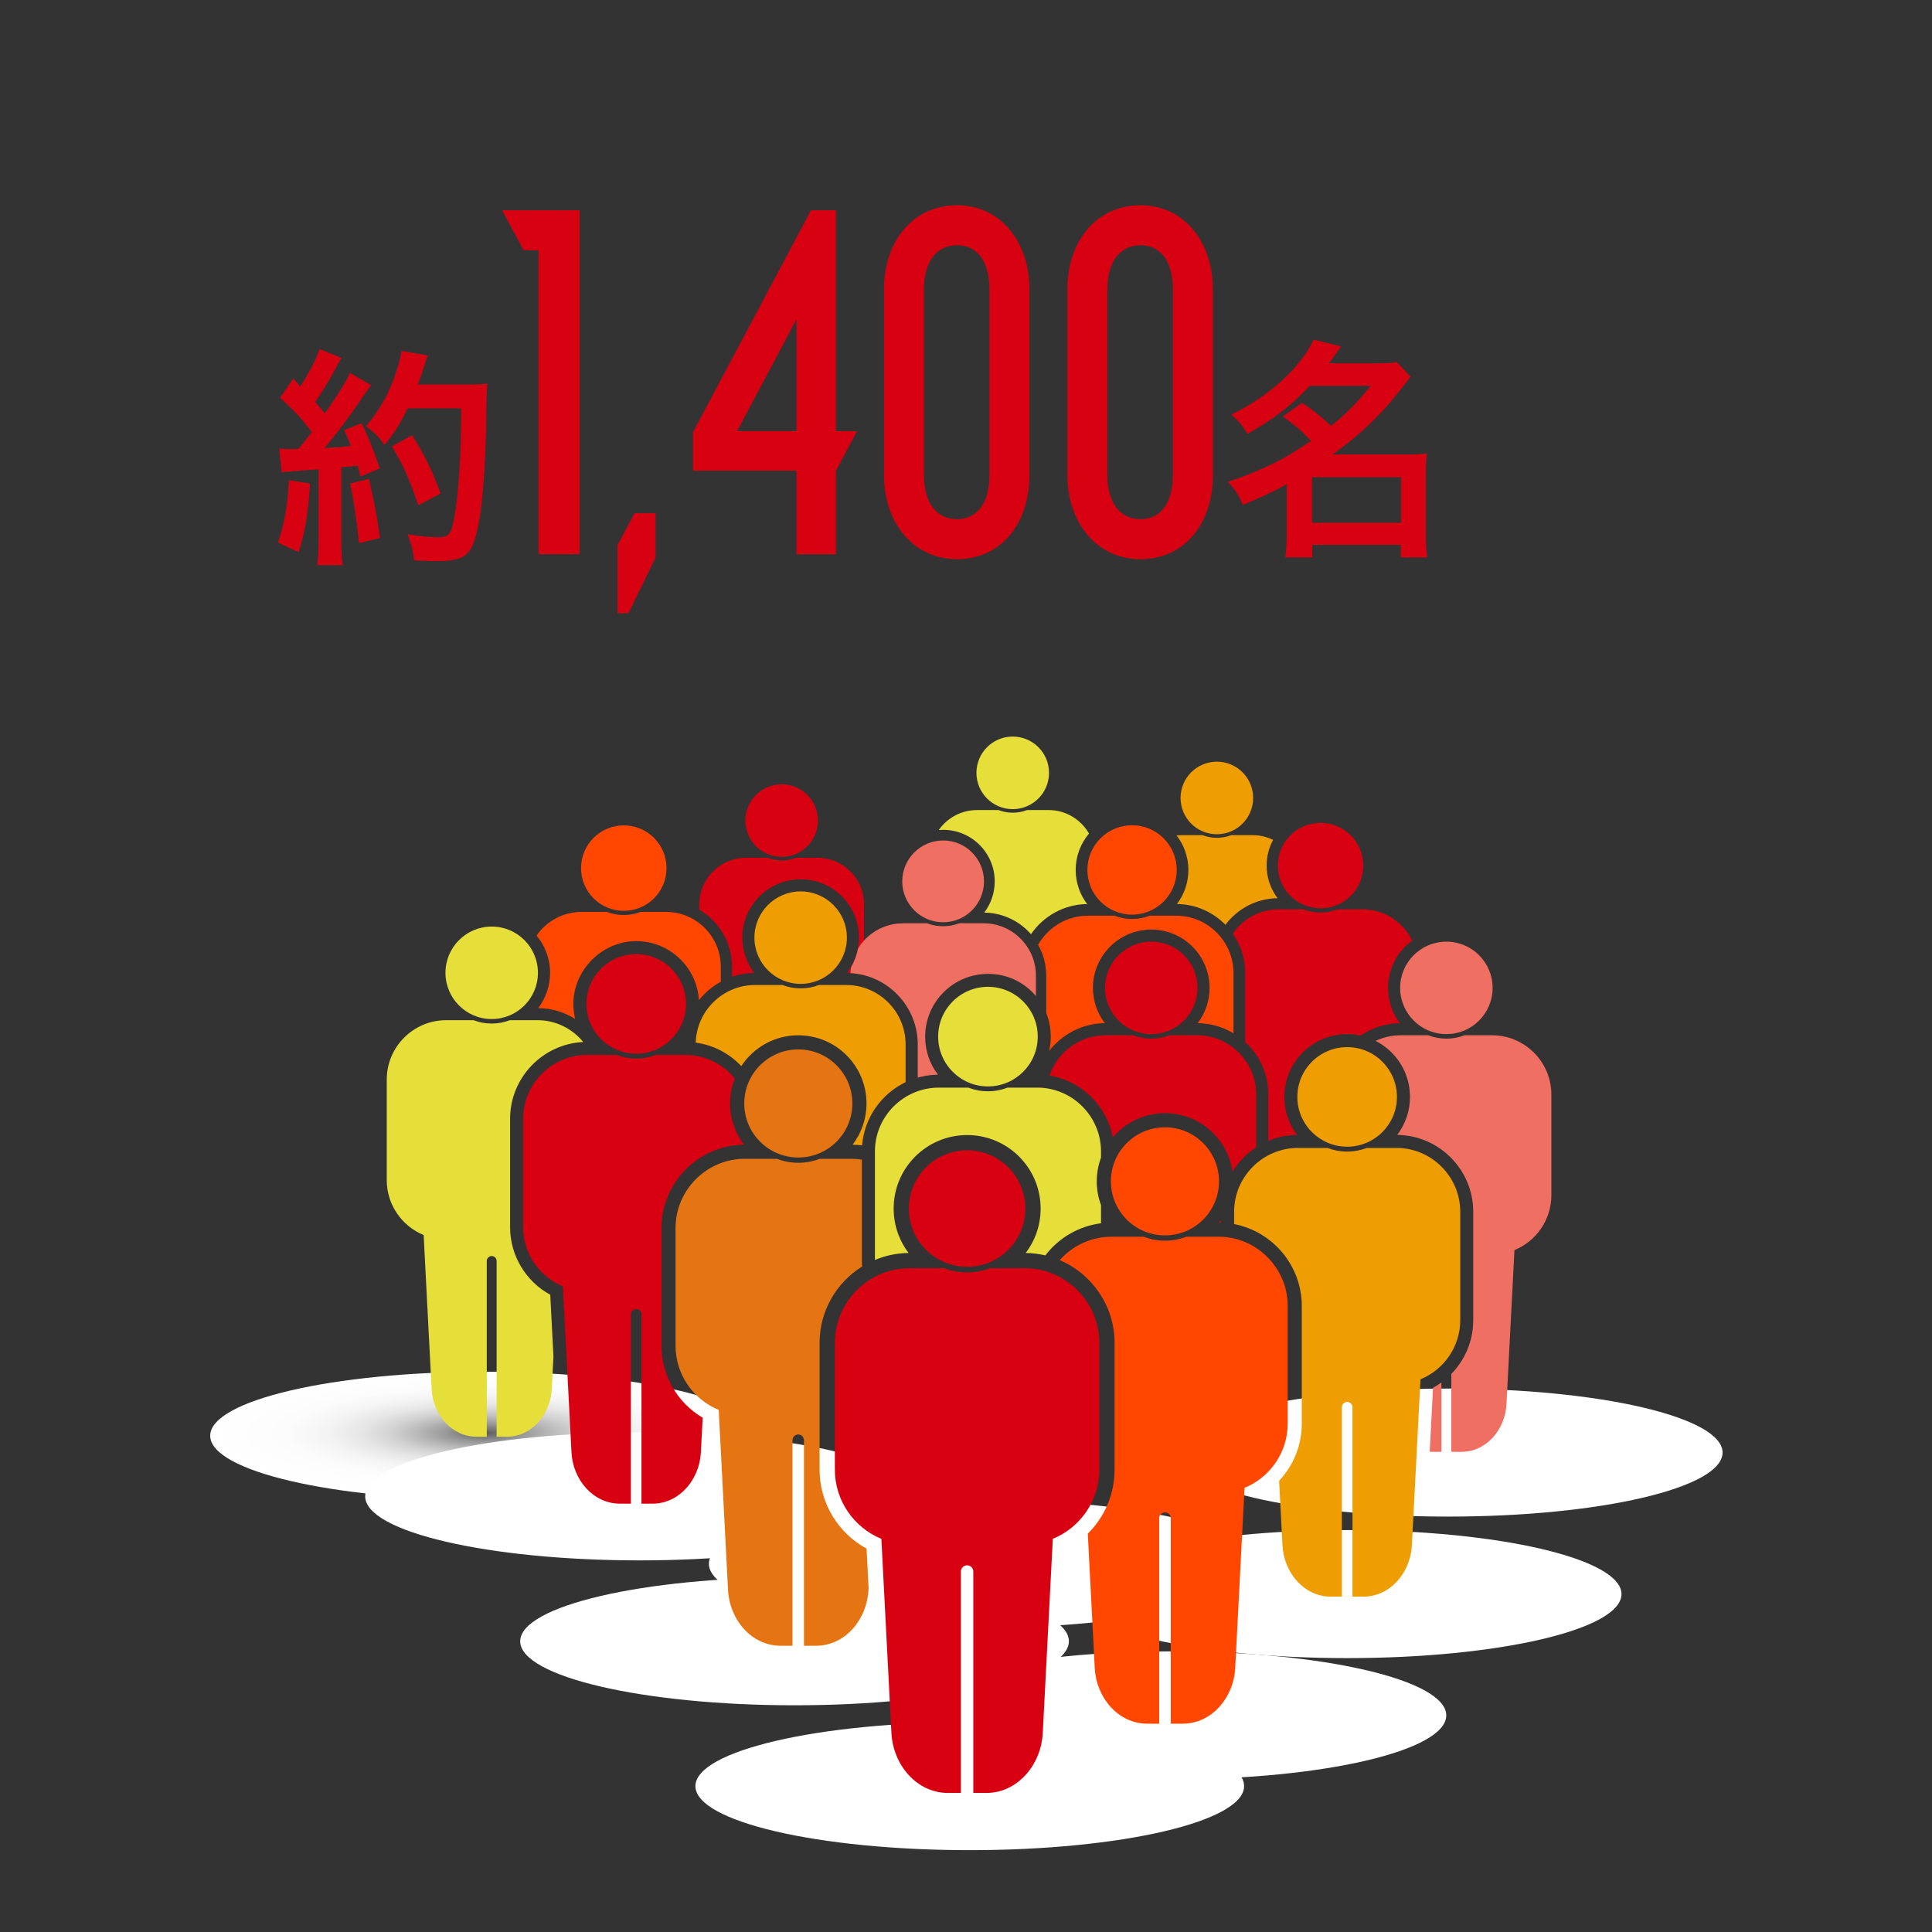 <?xml version="1.0" encoding="UTF-8"?>
<svg id="_レイヤー_1" data-name="レイヤー 1" xmlns="http://www.w3.org/2000/svg" xmlns:xlink="http://www.w3.org/1999/xlink" viewBox="0 0 750 750">
  <rect x="0" y="0" width="750" height="750" fill="#333333" stroke="none"/>
  <defs>
    <style>
      .cls-1 {
        fill: #ff4702;
      }

      .cls-1, .cls-2, .cls-3, .cls-4, .cls-5, .cls-6, .cls-7, .cls-8, .cls-9, .cls-10, .cls-11, .cls-12, .cls-13, .cls-14, .cls-15 {
        stroke-width: 0px;
      }

      .cls-1, .cls-3, .cls-4, .cls-11, .cls-12, .cls-14 {
        fill-rule: evenodd;
      }

      .cls-2 {
        fill: url(#_名称未設定グラデーション_2);
      }

      .cls-3 {
        fill: #e57513;
      }

      .cls-4, .cls-15 {
        fill: #d80111;
      }

      .cls-5 {
        fill: url(#_名称未設定グラデーション_5);
      }

      .cls-16 {
        isolation: isolate;
      }

      .cls-6 {
        fill: url(#_名称未設定グラデーション_4);
      }

      .cls-7 {
        fill: url(#_名称未設定グラデーション);
      }

      .cls-8 {
        fill: url(#_名称未設定グラデーション_3);
      }

      .cls-9 {
        fill: url(#_名称未設定グラデーション_6);
      }

      .cls-10 {
        fill: url(#_名称未設定グラデーション_8);
      }

      .cls-11 {
        fill: #e6df3a;
      }

      .cls-12 {
        fill: #ef7062;
      }

      .cls-13 {
        fill: url(#_名称未設定グラデーション_7);
      }

      .cls-14 {
        fill: #ee9d03;
      }
    </style>
    <radialGradient id="_名称未設定グラデーション" data-name="名称未設定グラデーション" cx="190.38" cy="-705.75" fx="190.38" fy="-705.75" r="91.75" gradientTransform="translate(-32.74 365.73) scale(1.16 -.27)" gradientUnits="userSpaceOnUse">
      <stop offset="0" stop-color="#58585a"/>
      <stop offset=".05" stop-color="#737374"/>
      <stop offset=".14" stop-color="#989899"/>
      <stop offset=".24" stop-color="#b8b8b9"/>
      <stop offset=".34" stop-color="#d2d2d2"/>
      <stop offset=".45" stop-color="#e6e6e6"/>
      <stop offset=".58" stop-color="#f4f4f4"/>
      <stop offset=".73" stop-color="#fcfcfc"/>
      <stop offset="1" stop-color="#fff"/>
    </radialGradient>
    <radialGradient id="_名称未設定グラデーション_2" data-name="名称未設定グラデーション 2" cx="231.57" cy="-668.32" fx="231.57" fy="-668.32" r="91.78" gradientTransform="translate(0 749.89) scale(1 -1)" gradientUnits="userSpaceOnUse">
      <stop offset="0" stop-color="#58585a"/>
      <stop offset=".05" stop-color="#737374"/>
      <stop offset=".14" stop-color="#989899"/>
      <stop offset=".24" stop-color="#b8b8b9"/>
      <stop offset=".34" stop-color="#d2d2d2"/>
      <stop offset=".45" stop-color="#e6e6e6"/>
      <stop offset=".58" stop-color="#f4f4f4"/>
      <stop offset=".73" stop-color="#fcfcfc"/>
      <stop offset="1" stop-color="#fff"/>
    </radialGradient>
    <radialGradient id="_名称未設定グラデーション_3" data-name="名称未設定グラデーション 3" cx="283.43" cy="-876.02" fx="283.43" fy="-876.02" r="91.78" gradientTransform="translate(0 749.89) scale(1 -1)" gradientUnits="userSpaceOnUse">
      <stop offset="0" stop-color="#58585a"/>
      <stop offset=".05" stop-color="#737374"/>
      <stop offset=".14" stop-color="#989899"/>
      <stop offset=".24" stop-color="#b8b8b9"/>
      <stop offset=".34" stop-color="#d2d2d2"/>
      <stop offset=".45" stop-color="#e6e6e6"/>
      <stop offset=".58" stop-color="#f4f4f4"/>
      <stop offset=".73" stop-color="#fcfcfc"/>
      <stop offset="1" stop-color="#fff"/>
    </radialGradient>
    <radialGradient id="_名称未設定グラデーション_4" data-name="名称未設定グラデーション 4" cx="342.05" cy="-1083.72" fx="342.05" fy="-1083.72" r="91.78" gradientTransform="translate(0 749.89) scale(1 -1)" gradientUnits="userSpaceOnUse">
      <stop offset="0" stop-color="#58585a"/>
      <stop offset=".05" stop-color="#737374"/>
      <stop offset=".14" stop-color="#989899"/>
      <stop offset=".24" stop-color="#b8b8b9"/>
      <stop offset=".34" stop-color="#d2d2d2"/>
      <stop offset=".45" stop-color="#e6e6e6"/>
      <stop offset=".58" stop-color="#f4f4f4"/>
      <stop offset=".73" stop-color="#fcfcfc"/>
      <stop offset="1" stop-color="#fff"/>
    </radialGradient>
    <radialGradient id="_名称未設定グラデーション_5" data-name="名称未設定グラデーション 5" cx="409.69" cy="-982.29" fx="409.69" fy="-982.29" r="91.78" gradientTransform="translate(0 749.89) scale(1 -1)" gradientUnits="userSpaceOnUse">
      <stop offset="0" stop-color="#58585a"/>
      <stop offset=".05" stop-color="#737374"/>
      <stop offset=".14" stop-color="#989899"/>
      <stop offset=".24" stop-color="#b8b8b9"/>
      <stop offset=".34" stop-color="#d2d2d2"/>
      <stop offset=".45" stop-color="#e6e6e6"/>
      <stop offset=".58" stop-color="#f4f4f4"/>
      <stop offset=".73" stop-color="#fcfcfc"/>
      <stop offset="1" stop-color="#fff"/>
    </radialGradient>
    <radialGradient id="_名称未設定グラデーション_6" data-name="名称未設定グラデーション 6" cx="468.31" cy="-808.4" fx="468.31" fy="-808.4" r="91.78" gradientTransform="translate(0 749.89) scale(1 -1)" gradientUnits="userSpaceOnUse">
      <stop offset="0" stop-color="#58585a"/>
      <stop offset=".05" stop-color="#737374"/>
      <stop offset=".14" stop-color="#989899"/>
      <stop offset=".24" stop-color="#b8b8b9"/>
      <stop offset=".34" stop-color="#d2d2d2"/>
      <stop offset=".45" stop-color="#e6e6e6"/>
      <stop offset=".58" stop-color="#f4f4f4"/>
      <stop offset=".73" stop-color="#fcfcfc"/>
      <stop offset="1" stop-color="#fff"/>
    </radialGradient>
    <radialGradient id="_名称未設定グラデーション_7" data-name="名称未設定グラデーション 7" cx="502.12" cy="-605.53" fx="502.12" fy="-605.53" r="91.78" gradientTransform="translate(0 749.89) scale(1 -1)" gradientUnits="userSpaceOnUse">
      <stop offset="0" stop-color="#58585a"/>
      <stop offset=".05" stop-color="#737374"/>
      <stop offset=".14" stop-color="#989899"/>
      <stop offset=".24" stop-color="#b8b8b9"/>
      <stop offset=".34" stop-color="#d2d2d2"/>
      <stop offset=".45" stop-color="#e6e6e6"/>
      <stop offset=".58" stop-color="#f4f4f4"/>
      <stop offset=".73" stop-color="#fcfcfc"/>
      <stop offset="1" stop-color="#fff"/>
    </radialGradient>
    <radialGradient id="_名称未設定グラデーション_8" data-name="名称未設定グラデーション 8" cx="346.56" cy="-764.93" fx="346.56" fy="-764.93" r="91.78" gradientTransform="translate(0 749.89) scale(1 -1)" gradientUnits="userSpaceOnUse">
      <stop offset="0" stop-color="#58585a"/>
      <stop offset=".05" stop-color="#737374"/>
      <stop offset=".14" stop-color="#989899"/>
      <stop offset=".24" stop-color="#b8b8b9"/>
      <stop offset=".34" stop-color="#d2d2d2"/>
      <stop offset=".45" stop-color="#e6e6e6"/>
      <stop offset=".58" stop-color="#f4f4f4"/>
      <stop offset=".73" stop-color="#fcfcfc"/>
      <stop offset="1" stop-color="#fff"/>
    </radialGradient>
  </defs>
  <g id="_レイヤー_4" data-name=" レイヤー 4">
    <path class="cls-7" d="M294.6,557.35c0,13.73-47.68,24.85-106.5,24.85s-106.5-11.13-106.5-24.85,47.68-24.85,106.5-24.85,106.5,11.13,106.5,24.85Z"/>
    <path class="cls-2" d="M354.77,580.89c0,13.73-47.68,24.85-106.5,24.85s-106.5-11.13-106.5-24.85,47.68-24.85,106.5-24.85,106.5,11.13,106.5,24.85Z"/>
    <path class="cls-8" d="M414.94,637.14c0,13.73-47.68,24.85-106.5,24.85s-106.5-11.13-106.5-24.85,47.68-24.85,106.5-24.85,106.5,11.13,106.5,24.85Z"/>
    <path class="cls-6" d="M482.96,693.38c0,13.73-47.68,24.85-106.5,24.85s-106.5-11.13-106.5-24.85,47.68-24.85,106.5-24.85,106.5,11.13,106.5,24.85Z"/>
    <path class="cls-5" d="M561.44,665.91c0,13.73-47.68,24.85-106.5,24.85s-106.5-11.13-106.5-24.85,47.68-24.85,106.5-24.85,106.5,11.13,106.5,24.85Z"/>
    <path class="cls-9" d="M629.46,618.83c0,13.73-47.68,24.85-106.5,24.85s-106.5-11.13-106.5-24.85,47.68-24.85,106.5-24.85,106.5,11.13,106.5,24.85Z"/>
    <path class="cls-13" d="M668.7,563.89c0,13.73-47.68,24.85-106.5,24.85s-106.5-11.13-106.5-24.85,47.68-24.85,106.5-24.85,106.5,11.13,106.5,24.85Z"/>
    <path class="cls-10" d="M488.19,607.05c0,13.73-47.68,24.85-106.5,24.85s-106.5-11.13-106.5-24.85,47.68-24.85,106.5-24.85,106.5,11.13,106.5,24.85Z"/>
    <path class="cls-14" d="M458.45,324.21h8.38c1.72.66,3.6,1.03,5.55,1.03s3.83-.36,5.55-1.03h8.38c2.83,0,5.52.66,7.91,1.84-1.61,2.97-2.52,6.36-2.52,9.97,0,4.76,1.59,9.14,4.26,12.66-8.27.09-15.62,4.14-20.25,10.33-4.8-4.91-11.47-7.99-18.83-8.07,2.79-3.68,4.45-8.26,4.45-13.23s-1.72-9.71-4.6-13.42c.56-.05,1.13-.08,1.71-.08h0ZM472.38,295.68c7.78,0,14.09,6.31,14.09,14.09s-6.31,14.09-14.09,14.09-14.09-6.31-14.09-14.09,6.31-14.09,14.09-14.09h0Z"/>
    <path class="cls-11" d="M379.21,314.46h8.38c1.72.66,3.6,1.03,5.55,1.03s3.83-.36,5.55-1.03h8.38c6.69,0,12.56,3.69,15.68,9.13-3.23,3.81-5.17,8.74-5.17,14.13,0,4.97,1.66,9.56,4.46,13.23-9.04.09-17.03,4.72-21.81,11.7-4.44-5.07-10.94-8.31-18.16-8.38,2.56-3.36,4.08-7.56,4.08-12.11,0-11.06-8.97-20.02-20.02-20.02-.57,0-1.14.03-1.7.07,3.27-4.67,8.69-7.74,14.79-7.74h0ZM393.14,285.93c7.78,0,14.09,6.31,14.09,14.09s-6.31,14.09-14.09,14.09-14.09-6.31-14.09-14.09,6.31-14.09,14.09-14.09h0Z"/>
    <path class="cls-4" d="M289.51,332.99h8.38c1.72.66,3.6,1.03,5.55,1.03s3.83-.36,5.55-1.03h8.37c9.93,0,18.05,8.12,18.05,18.05v27.5c-2.11-.54-4.31-.84-6.57-.86,2.89-3.8,4.61-8.55,4.61-13.7,0-12.5-10.14-22.64-22.64-22.64s-22.64,10.14-22.64,22.64c0,5.15,1.72,9.89,4.61,13.7-3.01.03-5.91.55-8.63,1.48v-3.91c0-9.39-5.11-17.63-12.69-22.09v-2.12c0-9.93,8.12-18.05,18.05-18.05h0ZM303.44,304.46c7.78,0,14.09,6.31,14.09,14.09s-6.31,14.09-14.09,14.09-14.09-6.31-14.09-14.09,6.31-14.09,14.09-14.09h0Z"/>
    <path class="cls-12" d="M350.43,358.41h9.43c1.94.75,4.05,1.16,6.26,1.16s4.31-.41,6.26-1.16h9.44c11.18,0,20.33,9.15,20.33,20.33v7.92c-.49-.58-1-1.13-1.54-1.66h0c-.3-.3-.61-.59-.93-.87l-.02-.02c-.4-.35-.81-.69-1.24-1.02l-.03-.02c-.16-.13-.33-.25-.5-.37-.6-.44-1.22-.85-1.86-1.23l-.16-.09-.36-.21-.17-.1-.33-.18-.24-.13-.21-.11-.33-.16-.24-.12h-.02l-.3-.15h0l-.22-.1-.25-.11-.32-.14-.26-.1-.24-.09c-.12-.04-.23-.09-.35-.13l-.17-.06c-.13-.05-.27-.1-.41-.14l-.18-.06c-.14-.05-.28-.09-.42-.14l-.13-.04c-.16-.05-.31-.09-.47-.14l-.11-.03c-.16-.04-.31-.09-.47-.13h-.05c-.16-.05-.32-.09-.48-.13l-.14-.03c-.15-.03-.3-.07-.45-.1l-.16-.03c-.16-.03-.31-.06-.47-.09l-.13-.02c-.17-.03-.33-.06-.5-.08h-.08c-.17-.04-.35-.06-.53-.08h-.03c-.18-.02-.36-.04-.54-.06h-.1c-.18-.03-.36-.04-.54-.06h-.09c-.18-.02-.36-.03-.54-.04h-.09c-.18-.01-.37-.02-.56-.03h-.65c-13.47,0-24.39,10.92-24.39,24.39,0,5.54,1.85,10.66,4.97,14.75-.25,0-.51,0-.76.02h0c-.24,0-.49.02-.73.04h-.04c-.23.02-.46.03-.69.05h-.1c-.22.03-.43.05-.65.07h-.08c-.21.03-.43.06-.64.09l-.12.02c-.19.03-.38.05-.57.08l-.23.04c-.16.03-.32.06-.49.09l-.25.05-.12.02-.27.06c-.14.03-.29.06-.43.09l-.28.06-.43.1h-.02l-.12.04-.12.03c-.16.04-.31.08-.47.13l-.23.06h-.01v-12.93c0-14.71-11.61-26.83-26.13-27.65.04-.79.12-1.56.25-2.32,1.29-2.2,2.21-4.63,2.7-7.22,3.58-5.85,10.03-9.78,17.36-9.78h0l-.02-.03ZM366.12,326.28c8.77,0,15.87,7.11,15.87,15.87s-7.11,15.87-15.87,15.87-15.87-7.11-15.87-15.87,7.11-15.87,15.87-15.87h0Z"/>
    <path class="cls-4" d="M529.03,353.02h-9.86c-2.03.78-4.23,1.21-6.54,1.21s-4.51-.43-6.54-1.21h-9.86c-7.33,0-13.83,3.76-17.65,9.45,3.02,4.33,4.79,9.58,4.79,15.23v26.8c5.52,5.07,8.99,12.34,8.99,20.38v18c3.45-1.45,7.22-2.27,11.18-2.31-3.12-4.1-4.97-9.21-4.97-14.75,0-13.47,10.92-24.39,24.39-24.39,1.8,0,3.55.2,5.23.57,4.36-2.98,9.61-4.74,15.25-4.8-2.89-3.8-4.61-8.55-4.61-13.69,0-7.55,3.7-14.24,9.38-18.35-3.43-7.15-10.75-12.13-19.18-12.13h0ZM512.63,319.43c-9.16,0-16.59,7.43-16.59,16.59s7.43,16.59,16.59,16.59,16.59-7.43,16.59-16.59-7.43-16.59-16.59-16.59h0Z"/>
    <path class="cls-1" d="M422.31,355.48h10.31c2.12.82,4.43,1.27,6.84,1.27s4.71-.45,6.84-1.27h10.31c12.22,0,22.22,10,22.22,22.22v23.41c-4.07-2.44-8.82-3.87-13.88-3.92,2.89-3.8,4.61-8.55,4.61-13.69,0-12.5-10.14-22.64-22.65-22.64s-22.64,10.14-22.64,22.64c0,5.15,1.72,9.89,4.61,13.69-8.77.09-16.59,4.31-21.61,10.79.42-1.79.64-3.66.64-5.58,0-3.23-.63-6.32-1.77-9.14v-14.52c0-4.34-1.15-8.42-3.16-11.96,3.83-6.74,11.07-11.3,19.33-11.3h0ZM439.46,320.36c9.58,0,17.34,7.77,17.34,17.35s-7.76,17.35-17.34,17.35-17.34-7.77-17.34-17.35,7.76-17.35,17.34-17.35h0Z"/>
    <path class="cls-1" d="M225.75,354h9.86c2.03.78,4.23,1.21,6.54,1.21s4.51-.43,6.54-1.21h9.86c11.69,0,21.26,9.56,21.26,21.26v5.83c-3.29,1.81-6.18,4.26-8.49,7.19-.75-12.79-11.37-22.94-24.35-22.94s-24.39,10.92-24.39,24.39c0,2.01.24,3.96.7,5.83-4.18-2.62-9.1-4.16-14.35-4.21,2.89-3.8,4.61-8.55,4.61-13.7,0-5.51-1.97-10.56-5.24-14.48,3.85-5.53,10.25-9.17,17.46-9.17h0ZM242.15,320.41c9.16,0,16.59,7.43,16.59,16.59s-7.43,16.59-16.59,16.59-16.59-7.43-16.59-16.59,7.43-16.59,16.59-16.59h0Z"/>
    <path class="cls-14" d="M328.55,382.38h-10.67c-2.2.85-4.58,1.31-7.07,1.31s-4.88-.47-7.07-1.31h-10.67c-12.44,0-22.65,10.01-22.99,22.37,6.92.93,13.1,4.26,17.68,9.11,4.73-7.2,12.88-11.96,22.14-11.96,14.62,0,26.47,11.85,26.47,26.47,0,6.02-2.01,11.56-5.39,16.01,1.25.01,2.48.1,3.69.25.86-10.81,7.53-20.04,16.88-24.54v-14.71c0-12.65-10.35-23-23-23h0ZM310.81,346.04c-9.91,0-17.95,8.04-17.95,17.95s8.04,17.95,17.95,17.95,17.95-8.04,17.95-17.95-8.04-17.95-17.95-17.95h0Z"/>
    <path class="cls-11" d="M173.14,396.03h10.67c2.2.85,4.58,1.31,7.07,1.31s4.88-.47,7.07-1.31h10.67c7.15,0,13.57,3.31,17.8,8.48-15.76.75-28.4,13.85-28.4,29.79v42.13c0,11.01,6.1,21.01,15.59,26.19l1.24,23.97-.66,12.68c-.51,9.8-7.76,18.47-17.42,18.47h-3.98v-68.24c0-1.05-.86-1.91-1.91-1.91h0c-1.05,0-1.91.86-1.91,1.91v68.25h-3.94c-9.68,0-16.96-8.66-17.47-18.47l-3.1-59.84c-8.38-3.44-14.32-11.7-14.32-21.29v-39.11c0-12.65,10.35-23,23-23h0ZM190.88,359.69c9.91,0,17.95,8.04,17.95,17.95s-8.04,17.95-17.95,17.95-17.95-8.04-17.95-17.95,8.04-17.95,17.95-17.95h0Z"/>
    <path class="cls-4" d="M227.86,409.53h11.49c2.37.91,4.93,1.41,7.62,1.41s5.25-.5,7.62-1.41h11.49c7.71,0,14.62,3.57,19.17,9.14-1.18,3-1.83,6.27-1.83,9.69,0,6.02,2.01,11.56,5.39,16.01-17.66.18-32.03,14.67-32.03,32.37v45.72c0,11.58,6.23,22.15,16,27.9l-.7,13.46c-.55,10.55-8.36,19.9-18.77,19.9h-4.29v-73.51c0-1.13-.93-2.06-2.06-2.06h0c-1.13,0-2.06.93-2.06,2.06v73.51h-4.24c-10.43,0-18.27-9.33-18.81-19.9l-3.34-64.46c-9.03-3.71-15.43-12.61-15.43-22.93v-42.13c0-13.62,11.15-24.77,24.77-24.77h0ZM246.97,370.39c10.68,0,19.33,8.66,19.33,19.33s-8.66,19.33-19.33,19.33-19.34-8.66-19.34-19.33,8.66-19.33,19.34-19.33h0Z"/>
    <path class="cls-3" d="M289.16,449.86h12.47c2.57.99,5.35,1.53,8.27,1.53s5.7-.54,8.27-1.53h12.47c1.33,0,2.65.1,3.93.29v39.48h0v.45s.01.04.01.04v.08l.02.36v.08h0v.08l.02.36v.08h0v.08l.03.4v.03h0c-9.88,6.17-16.49,17.15-16.49,29.61v49.27c0,12.87,7.14,24.58,18.24,30.63l.78,15.07-.05,1.04c-.59,11.45-9.07,21.59-20.37,21.59h-4.66v-79.78c0-1.23-1.01-2.24-2.23-2.24h0c-1.23,0-2.23,1.01-2.23,2.24v79.78h-4.6c-11.32,0-19.82-10.12-20.42-21.6l-3.62-69.95c-9.8-4.02-16.75-13.68-16.75-24.89v-45.72c0-14.79,12.1-26.88,26.88-26.88h0l.03.02ZM309.9,407.38c11.59,0,20.98,9.39,20.98,20.98s-9.39,20.98-20.98,20.98-20.98-9.39-20.98-20.98,9.39-20.98,20.98-20.98h0Z"/>
    <path class="cls-12" d="M579.23,401.89h-10.67c-2.2.85-4.58,1.31-7.07,1.31s-4.88-.46-7.07-1.31h-10.67c-3.48,0-6.78.78-9.74,2.18,7.92,4.03,13.35,12.26,13.35,21.75,0,5.54-1.85,10.65-4.97,14.75,16.27.17,29.52,13.51,29.52,29.83v42.13c0,7.94-3.18,15.36-8.51,20.82v30.25h3.94c9.68,0,16.96-8.66,17.47-18.47l3.1-59.84c8.38-3.44,14.33-11.7,14.33-21.29v-39.11c0-12.65-10.35-23-23-23h-.01ZM555.02,563.59c.19,0,.37.01.56.01h3.98v-26.94c-1.04.75-2.12,1.44-3.26,2.06l-1.29,24.86h.01ZM561.48,365.55c-9.91,0-17.95,8.04-17.95,17.95s8.04,17.95,17.95,17.95,17.95-8.04,17.95-17.95-8.04-17.95-17.95-17.95h0Z"/>
    <path class="cls-4" d="M464.66,401.89h-10.67c-2.2.85-4.58,1.31-7.07,1.31s-4.88-.46-7.07-1.31h-10.67c-10.08,0-18.7,6.58-21.79,15.65,12.4,2.01,22.3,11.72,24.58,24.03,4.86-5.77,12.13-9.44,20.26-9.44,13.34,0,24.37,9.87,26.2,22.7,2.34-3.79,5.5-7.03,9.23-9.46v-20.49c0-12.65-10.35-23-23-23h0ZM474.01,473.64c-.23.33-.47.66-.71.98.24,0,.47,0,.71.02v-.99h0ZM446.91,365.55c-9.91,0-17.95,8.04-17.95,17.95s8.04,17.95,17.95,17.95,17.95-8.04,17.95-17.95-8.04-17.95-17.95-17.95h0Z"/>
    <path class="cls-14" d="M542.07,445.63h-11.49c-2.37.91-4.93,1.41-7.62,1.41s-5.26-.5-7.62-1.41h-11.49c-13.62,0-24.77,11.15-24.77,24.77v4.79c14.92,2.87,26.27,16.06,26.27,31.79v45.72c0,8.4-3.27,16.26-8.8,22.14l1.3,25.07c.55,10.55,8.36,19.9,18.77,19.9h4.29v-73.51c0-1.13.93-2.06,2.06-2.06h0c1.13,0,2.06.93,2.06,2.06v73.51h4.24c10.43,0,18.27-9.33,18.82-19.9l3.34-64.46c9.03-3.71,15.43-12.61,15.43-22.93v-42.13c0-13.62-11.15-24.77-24.77-24.77h-.02ZM522.96,406.49c-10.68,0-19.33,8.66-19.33,19.33s8.66,19.33,19.33,19.33,19.33-8.66,19.33-19.33-8.66-19.33-19.33-19.33h0Z"/>
    <path class="cls-11" d="M402.63,422.22h-11.49c-2.37.91-4.93,1.41-7.62,1.41s-5.26-.5-7.62-1.41h-11.49c-13.62,0-24.77,11.15-24.77,24.77v42.13h0c4.04-1.7,8.45-2.66,13.08-2.71-3.64-4.79-5.81-10.77-5.81-17.25,0-15.75,12.77-28.53,28.53-28.53s28.53,12.77,28.53,28.53c0,6.48-2.16,12.46-5.81,17.25,2.63.03,5.18.35,7.64.93,5.14-6.7,12.84-11.36,21.61-12.47v-7.05c-1.07-2.87-1.65-5.98-1.65-9.22s.58-6.35,1.65-9.22v-2.4c0-13.62-11.15-24.77-24.77-24.77h-.01ZM383.52,383.08c-10.68,0-19.33,8.66-19.33,19.33s8.66,19.34,19.33,19.34,19.33-8.66,19.33-19.34-8.66-19.33-19.33-19.33h0Z"/>
    <path class="cls-1" d="M472.97,480.1h-12.47c-2.57.99-5.36,1.53-8.27,1.53s-5.7-.54-8.27-1.53h-12.47c-7.97,0-15.16,3.52-20.1,9.08,12.48,5.32,21.29,17.73,21.29,32.11v49.27c0,9.51-3.9,18.38-10.4,24.8l2.7,52.18c.59,11.45,9.07,21.59,20.37,21.59h4.66v-79.78c0-1.23,1.01-2.24,2.24-2.24h0c1.23,0,2.24,1.01,2.24,2.24v79.78h4.6c11.32,0,19.83-10.12,20.42-21.6l3.62-69.95c9.8-4.02,16.75-13.68,16.75-24.89v-45.72c0-14.79-12.1-26.88-26.88-26.88h-.03ZM452.23,437.62c-11.59,0-20.98,9.39-20.98,20.98s9.39,20.98,20.98,20.98,20.98-9.39,20.98-20.98-9.39-20.98-20.98-20.98h0Z"/>
    <path class="cls-4" d="M353.08,492.32h13.44c2.77,1.06,5.77,1.65,8.91,1.65s6.14-.59,8.91-1.65h13.44c15.93,0,28.97,13.04,28.97,28.97v49.27c0,12.07-7.49,22.48-18.05,26.82l-3.9,75.38c-.64,12.34-9.78,23.27-21.95,23.27h-5.02v-85.97c0-1.33-1.09-2.41-2.41-2.41h0c-1.33,0-2.41,1.09-2.41,2.41v85.97h-4.96c-12.19,0-21.36-10.91-22-23.27l-3.9-75.38c-10.56-4.33-18.05-14.74-18.05-26.82v-49.27c0-15.93,13.04-28.97,28.97-28.97h0ZM375.43,446.55c12.49,0,22.61,10.12,22.61,22.61s-10.12,22.61-22.61,22.61-22.61-10.12-22.61-22.61,10.12-22.61,22.61-22.61h0Z"/>
    <g>
      <g class="cls-16">
        <g class="cls-16">
          <path class="cls-15" d="M224.98,215.12h-15.91v-117.98h-5.82l-8.34-15.52h30.08v133.5Z"/>
          <path class="cls-15" d="M246.32,199.21h8.15v17.27l-10.48,21.54h-4.27v-26.39l6.6-12.42Z"/>
          <path class="cls-15" d="M332.67,167.39l-8.15,15.33v32.41h-15.33v-32.41h-40.17v-14.94l45.79-86.16h9.7v85.77h8.15ZM286.1,167.39h23.09v-43.47l-23.09,43.47Z"/>
          <path class="cls-15" d="M399.62,184.47c0,18.82-11.06,32.6-28.14,32.6s-28.33-14.36-28.33-32.6v-72.19c0-18.82,11.45-32.6,28.33-32.6s28.14,14.17,28.14,32.6v72.19ZM384.09,112.28c0-10.67-4.66-17.08-12.61-17.08s-12.81,6.4-12.81,17.08v72.19c0,10.67,4.85,17.08,12.81,17.08s12.61-6.4,12.61-17.08v-72.19Z"/>
          <path class="cls-15" d="M470.83,184.47c0,18.82-11.06,32.6-28.14,32.6s-28.33-14.36-28.33-32.6v-72.19c0-18.82,11.45-32.6,28.33-32.6s28.14,14.17,28.14,32.6v72.19ZM455.31,112.28c0-10.67-4.66-17.08-12.61-17.08s-12.81,6.4-12.81,17.08v72.19c0,10.67,4.85,17.08,12.81,17.08s12.61-6.4,12.61-17.08v-72.19Z"/>
        </g>
      </g>
      <g class="cls-16">
        <g class="cls-16">
          <path class="cls-15" d="M505.45,156.35c5.85,4.14,6.03,4.23,11.25,9,6.3-5.13,9.54-8.46,15.39-15.57h-23.67c-7.02,7.56-14.31,13.14-24.3,18.72-1.53-3.06-3.06-4.86-6.12-7.56,14.76-7.2,26.64-18,31.95-29.07l10.62,2.61c-2.34,3.42-3.15,4.5-4.68,6.57h18.45c3.42,0,5.58-.09,7.92-.45l5.31,5.67c-1.08,1.35-1.17,1.44-3.24,4.14-7.83,10.26-16.47,18.54-27.09,26.01h29.16c3.6,0,5.4-.09,7.56-.36-.36,2.43-.45,4.77-.45,8.28v23.13c0,3.6.18,6.57.54,8.91h-10.26v-4.86h-34.38v4.86h-10.44c.36-2.7.54-5.67.54-8.91v-19.53c-5.49,3.06-9,4.68-17.1,8.1-1.53-3.87-2.79-5.76-5.76-9,7.74-2.52,15.12-5.67,21.6-9.18,2.88-1.62,5.85-3.51,10.71-6.75-3.78-3.96-6.3-6.12-10.98-9.45l7.47-5.31ZM509.32,202.97h34.56v-17.73h-34.56v17.73Z"/>
        </g>
      </g>
    </g>
    <path class="cls-15" d="M120.34,187.69c-.63,11.25-1.89,18.81-4.41,26.64l-8.01-3.69c2.52-7.74,3.69-13.95,4.23-24.21l8.19,1.26ZM108.37,174.1c1.35.18,2.07.27,3.87.27.63,0,1.53,0,3.6-.09,3.06-3.78,3.42-4.23,5.22-6.57-4.86-6.21-5.76-7.2-12.33-13.32l5.13-7.47c1.26,1.53,1.8,2.07,2.7,3.15,3.42-5.22,6.57-11.34,7.47-14.58l8.55,3.51c-.54.81-.9,1.44-1.89,3.24-2.07,4.14-6.12,10.71-8.37,13.77,1.53,1.8,2.52,2.88,3.78,4.5,5.85-8.46,8.46-12.78,9.72-15.75l8.28,4.77c-.9.99-1.44,1.89-2.97,4.14-5.04,7.47-11.34,15.84-15.21,20.25,5.31-.27,5.67-.27,10.26-.81-.81-2.25-1.17-3.15-2.61-6.12l6.75-2.7c2.34,4.59,4.77,10.62,7.11,17.55l-7.56,3.15c-.45-2.07-.63-2.79-.99-4.23-2.7.27-4.77.54-6.39.63v28.35c0,4.5.18,6.93.54,9.63h-9.9c.36-2.7.54-5.13.54-9.63v-27.54c-3.87.27-6.66.45-8.46.63-3.87.27-4.14.27-5.85.54l-.99-9.27ZM143.2,185.89c1.89,7.92,3.33,15.39,4.32,22.95l-8.19,1.98c-.63-6.93-1.89-16.02-3.42-23.13l7.29-1.8ZM158.23,158.53c-3.24,6.48-4.77,9-9,14.22-1.8-2.79-3.87-4.86-7.2-7.29,4.5-5.13,8.28-11.52,10.62-17.91,1.71-4.5,2.79-8.37,3.24-11.34l10.08,1.8q-.45,1.17-1.17,3.69c-1.17,3.69-1.53,4.77-2.61,7.56h19.62c3.78,0,5.4-.09,7.38-.36q-.36,2.88-.45,15.66c-.09,10.26-1.08,25.92-2.07,33.3-1.44,10.35-3.06,15.3-6.03,17.64-2.07,1.62-5.67,2.34-11.52,2.34-2.34,0-5.13-.09-8.37-.36-.45-3.96-1.08-6.21-2.52-10.08,4.59.81,8.64,1.17,11.79,1.17,4.05,0,5.04-1.08,6.12-6.66,1.8-8.73,2.88-24.66,2.88-43.38h-20.79ZM162.37,196.15c-3.78-10.98-5.58-15.03-10.26-22.86l7.83-4.32c5.31,8.46,7.65,13.32,11.07,22.59l-8.64,4.59Z"/>
  </g>
</svg>
